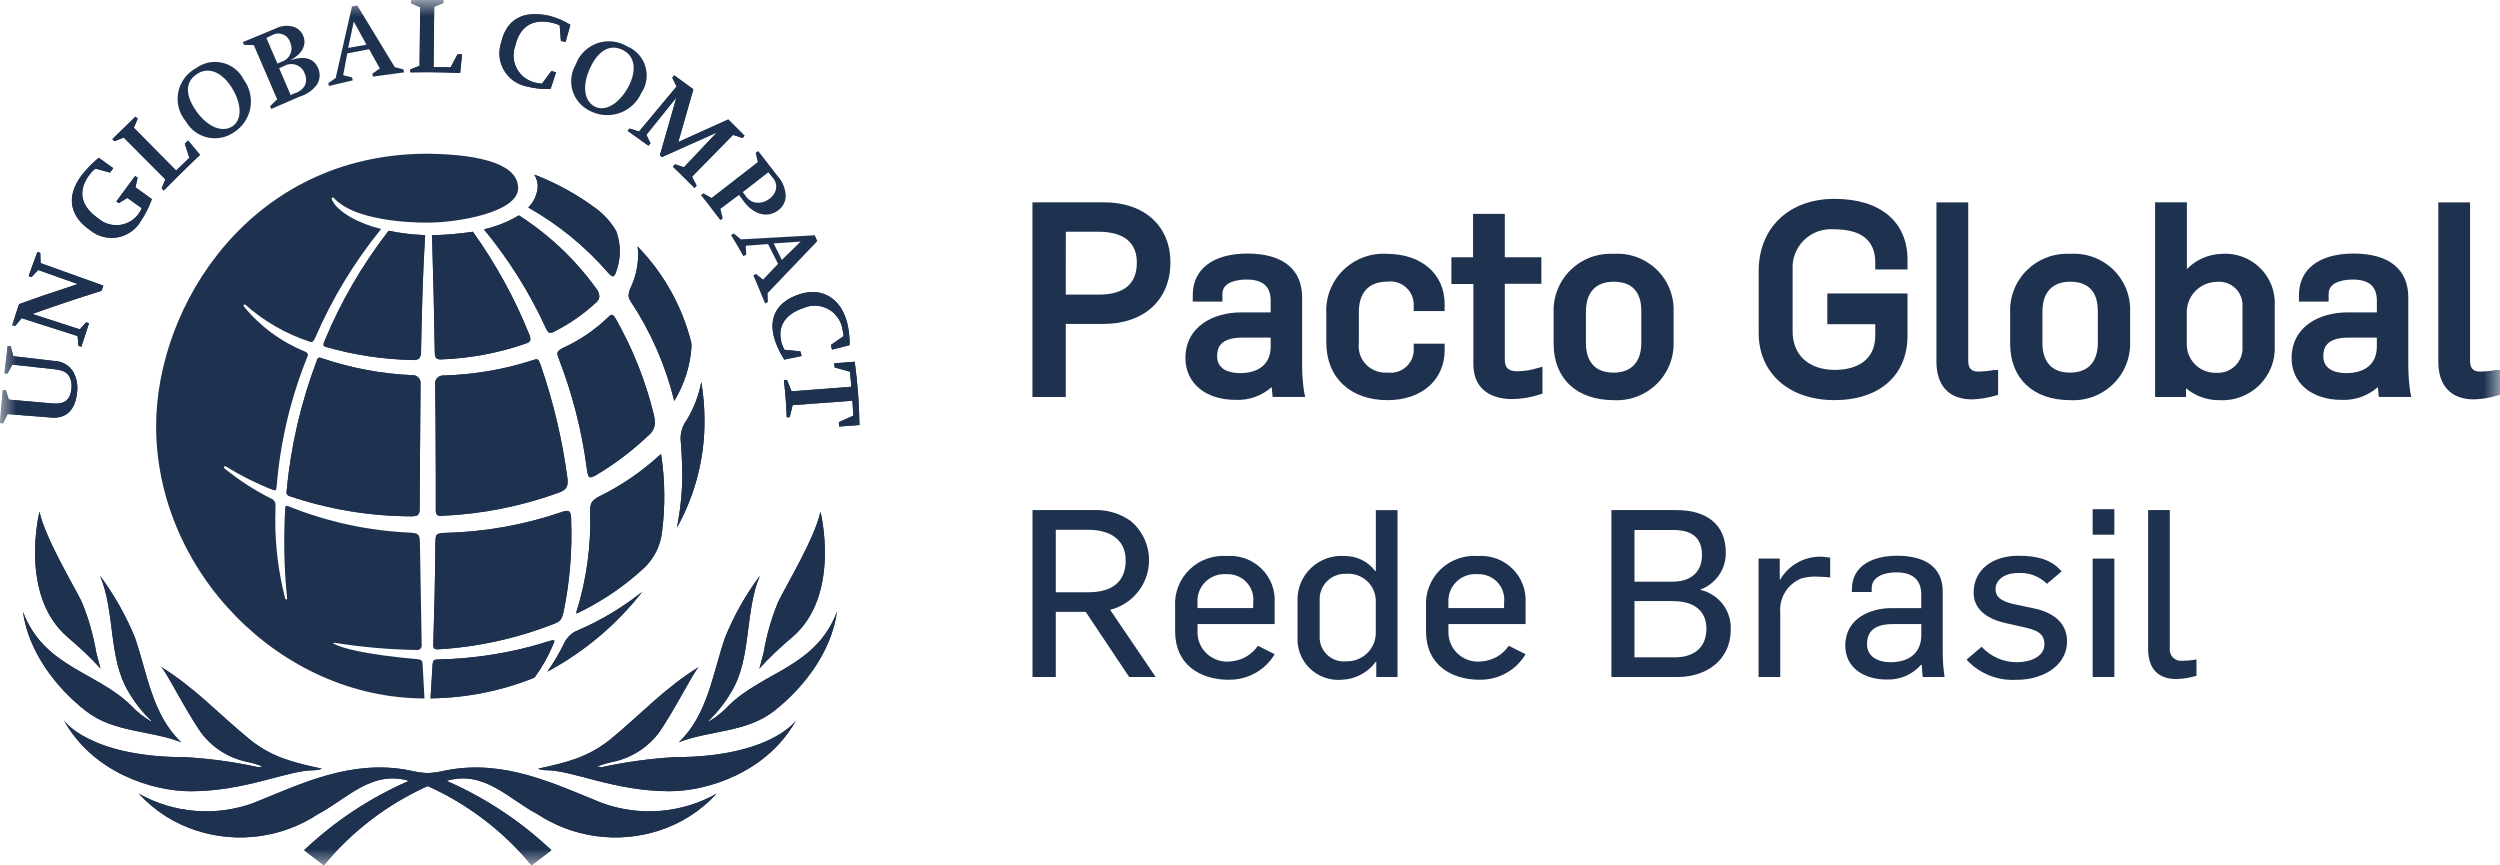<svg xmlns="http://www.w3.org/2000/svg" width="78" height="27" viewBox="0 0 78 27" fill="none"><g clip-path="url(#clip0_0_1026)"><mask id="mask0_0_1026" style="mask-type:luminance" maskUnits="userSpaceOnUse" x="0" y="0" width="78" height="27"><path d="M78 0H0V27H78V0Z" fill="white"></path></mask><g mask="url(#mask0_0_1026)"><path d="M34.443 6.312H32.212V12.386H33.252V10.107H34.427C35.696 10.107 36.517 9.353 36.517 8.189C36.517 7.049 35.703 6.312 34.443 6.312ZM33.254 7.23H34.271C34.818 7.23 35.47 7.397 35.47 8.19C35.47 8.855 35.074 9.191 34.288 9.191H33.252L33.254 7.23Z" fill="#1E3250"></path><path d="M40.626 11.403V9.279C40.626 8.397 40.019 7.911 38.916 7.911C37.851 7.911 37.214 8.395 37.214 9.206V9.41H38.14V9.165C38.14 8.753 38.716 8.722 38.892 8.722C39.399 8.722 39.645 8.936 39.645 9.377V9.747H38.719C37.856 9.747 36.985 10.188 36.985 11.173C36.985 11.952 37.613 12.476 38.546 12.476C38.961 12.494 39.367 12.351 39.677 12.077C39.681 12.113 39.684 12.148 39.687 12.18L39.705 12.385H40.724L40.691 12.246C40.647 11.967 40.626 11.685 40.627 11.402M38.686 11.641C38.472 11.641 37.974 11.59 37.974 11.117C37.974 10.866 38.055 10.534 38.76 10.534H39.645V10.813C39.645 11.339 39.295 11.642 38.686 11.642" fill="#1E3250"></path><path d="M43.272 7.919C43.02 7.904 42.769 7.942 42.533 8.031C42.297 8.119 42.083 8.256 41.904 8.433C41.725 8.609 41.587 8.821 41.496 9.055C41.406 9.289 41.367 9.538 41.381 9.788V10.69C41.381 11.78 42.13 12.485 43.289 12.485C44.356 12.485 45.074 11.856 45.074 10.919V10.723H44.108V10.935C44.105 11.036 44.081 11.134 44.037 11.225C43.993 11.316 43.931 11.396 43.853 11.461C43.776 11.526 43.686 11.574 43.589 11.602C43.491 11.63 43.389 11.638 43.289 11.624C43.165 11.634 43.041 11.616 42.925 11.572C42.81 11.528 42.705 11.46 42.62 11.371C42.534 11.282 42.47 11.175 42.431 11.059C42.393 10.942 42.381 10.818 42.396 10.696V9.739C42.396 9.125 42.71 8.788 43.281 8.788C43.383 8.774 43.486 8.781 43.584 8.81C43.683 8.838 43.774 8.887 43.852 8.953C43.93 9.019 43.993 9.1 44.037 9.192C44.081 9.284 44.105 9.384 44.108 9.486V9.706H45.073V9.486C45.073 8.549 44.349 7.92 43.272 7.92" fill="#1E3250"></path><path d="M47.34 11.584C47.063 11.584 46.95 11.477 46.95 11.214V8.854H48.091V8.026H46.95V6.673H45.959V8.026H45.283V8.86H45.969V11.37C45.969 12.059 46.414 12.452 47.192 12.452C47.483 12.446 47.772 12.397 48.049 12.306L48.125 12.279V11.44L47.978 11.482C47.771 11.546 47.556 11.581 47.34 11.584Z" fill="#1E3250"></path><path d="M50.34 7.919C50.093 7.907 49.846 7.946 49.615 8.033C49.384 8.121 49.174 8.256 48.998 8.428C48.822 8.601 48.685 8.809 48.595 9.037C48.504 9.266 48.463 9.51 48.473 9.755V10.723C48.473 11.81 49.192 12.485 50.349 12.485C50.596 12.498 50.842 12.46 51.073 12.373C51.303 12.286 51.513 12.152 51.689 11.98C51.865 11.808 52.002 11.602 52.093 11.374C52.184 11.146 52.225 10.902 52.216 10.658V9.739C52.227 9.494 52.186 9.249 52.096 9.02C52.005 8.791 51.866 8.584 51.689 8.412C51.512 8.241 51.3 8.108 51.068 8.023C50.835 7.938 50.587 7.903 50.34 7.92M51.209 9.698V10.691C51.209 11.294 50.901 11.626 50.34 11.626C49.592 11.626 49.481 11.05 49.481 10.708V9.724C49.481 9.121 49.789 8.789 50.349 8.789C51.061 8.789 51.209 9.284 51.209 9.7" fill="#1E3250"></path><path d="M57.234 6.204C55.821 6.204 54.871 7.107 54.871 8.45V10.394C54.871 11.644 55.821 12.484 57.234 12.484C58.641 12.484 59.515 11.712 59.515 10.468V9.156H57.012V10.114H58.508V10.459C58.508 11.437 57.629 11.541 57.252 11.541C56.437 11.541 55.93 11.082 55.93 10.343V8.409C55.92 8.239 55.947 8.07 56.008 7.911C56.07 7.753 56.165 7.609 56.287 7.49C56.409 7.371 56.556 7.28 56.716 7.222C56.877 7.164 57.049 7.141 57.219 7.154C58.075 7.154 58.508 7.501 58.508 8.187V8.408H59.515V8.106C59.515 6.915 58.662 6.204 57.234 6.204Z" fill="#1E3250"></path><path d="M62.155 11.555C62.013 11.579 61.868 11.591 61.724 11.593C61.589 11.593 61.409 11.56 61.409 11.265V6.314H60.417V11.28C60.417 12.041 60.814 12.461 61.532 12.461C61.778 12.453 62.023 12.413 62.259 12.342L62.341 12.317V11.543H62.226C62.201 11.543 62.177 11.547 62.154 11.555" fill="#1E3250"></path><path d="M64.583 7.919C64.336 7.907 64.089 7.946 63.858 8.033C63.627 8.121 63.417 8.256 63.241 8.428C63.066 8.601 62.928 8.809 62.838 9.037C62.748 9.266 62.706 9.51 62.717 9.755V10.723C62.717 11.81 63.435 12.485 64.592 12.485C64.839 12.498 65.085 12.46 65.316 12.373C65.547 12.286 65.757 12.152 65.932 11.98C66.108 11.808 66.246 11.602 66.336 11.374C66.427 11.146 66.469 10.902 66.459 10.658V9.739C66.471 9.494 66.43 9.249 66.339 9.02C66.248 8.791 66.11 8.584 65.933 8.412C65.755 8.241 65.543 8.108 65.311 8.023C65.079 7.938 64.831 7.903 64.583 7.92M65.453 9.698V10.691C65.453 11.294 65.144 11.626 64.583 11.626C63.835 11.626 63.724 11.05 63.724 10.708V9.724C63.724 9.121 64.032 8.789 64.593 8.789C65.304 8.789 65.452 9.284 65.452 9.7" fill="#1E3250"></path><path d="M69.321 7.92C68.909 7.93 68.517 8.101 68.231 8.395V6.312H67.239V12.387H68.204V12.114C68.491 12.354 68.854 12.486 69.229 12.485C69.458 12.5 69.688 12.467 69.904 12.388C70.12 12.309 70.316 12.186 70.481 12.027C70.645 11.868 70.774 11.676 70.859 11.464C70.943 11.252 70.982 11.024 70.972 10.796V9.526C70.983 9.309 70.947 9.093 70.867 8.891C70.787 8.689 70.665 8.506 70.509 8.354C70.353 8.202 70.166 8.085 69.961 8.01C69.756 7.935 69.538 7.904 69.32 7.919M69.965 9.566V10.812C69.973 10.92 69.958 11.029 69.921 11.132C69.883 11.234 69.824 11.327 69.747 11.404C69.67 11.482 69.578 11.543 69.475 11.582C69.373 11.621 69.263 11.638 69.154 11.632C69.036 11.636 68.918 11.617 68.808 11.576C68.697 11.535 68.596 11.473 68.51 11.392C68.424 11.312 68.355 11.216 68.306 11.109C68.258 11.002 68.232 10.887 68.228 10.77V9.721C68.233 9.479 68.33 9.248 68.501 9.075C68.672 8.903 68.903 8.802 69.146 8.794C69.253 8.781 69.362 8.792 69.464 8.826C69.567 8.859 69.66 8.915 69.738 8.989C69.816 9.062 69.877 9.152 69.916 9.252C69.956 9.351 69.972 9.458 69.965 9.565" fill="#1E3250"></path><path d="M75.139 11.403V9.279C75.139 8.397 74.532 7.911 73.429 7.911C72.364 7.911 71.727 8.395 71.727 9.206V9.41H72.653V9.165C72.653 8.753 73.229 8.722 73.405 8.722C73.912 8.722 74.158 8.936 74.158 9.377V9.747H73.232C72.369 9.747 71.498 10.188 71.498 11.173C71.498 11.952 72.126 12.476 73.059 12.476C73.474 12.494 73.88 12.351 74.19 12.077C74.194 12.119 74.198 12.16 74.201 12.196L74.218 12.385H75.236L75.203 12.246C75.16 11.967 75.139 11.685 75.14 11.402M73.199 11.641C72.984 11.641 72.487 11.59 72.487 11.117C72.487 10.866 72.568 10.534 73.272 10.534H74.157V10.813C74.157 11.339 73.808 11.642 73.199 11.642" fill="#1E3250"></path><path d="M77.885 11.543C77.861 11.543 77.836 11.547 77.813 11.555C77.67 11.579 77.526 11.592 77.381 11.593C77.246 11.593 77.066 11.56 77.066 11.265V6.314H76.075V11.28C76.075 12.041 76.471 12.461 77.19 12.461C77.436 12.453 77.681 12.413 77.917 12.341L77.999 12.317V11.543H77.885Z" fill="#1E3250"></path><path d="M35.23 21.122L33.875 19.091H32.941V21.122H32.214V15.915H34.105C34.526 15.893 34.942 16.015 35.283 16.259C35.508 16.449 35.676 16.697 35.769 16.976C35.862 17.254 35.875 17.552 35.809 17.838C35.742 18.124 35.597 18.386 35.39 18.595C35.183 18.805 34.922 18.954 34.636 19.026L36.057 21.122L35.23 21.122ZM33.949 16.529H32.941V18.478H33.964C34.7 18.478 35.121 18.15 35.121 17.485C35.121 16.784 34.569 16.529 33.95 16.529" fill="#1E3250"></path><path d="M38.349 21.209C37.429 21.209 36.664 20.727 36.664 19.705V18.931C36.65 18.718 36.683 18.505 36.759 18.306C36.836 18.106 36.954 17.925 37.107 17.775C37.259 17.625 37.443 17.509 37.644 17.436C37.846 17.362 38.061 17.331 38.276 17.347C38.474 17.332 38.674 17.36 38.861 17.428C39.048 17.497 39.218 17.604 39.359 17.743C39.501 17.882 39.611 18.05 39.682 18.234C39.752 18.419 39.782 18.617 39.769 18.814V19.47H37.363V19.703C37.359 19.833 37.384 19.963 37.434 20.083C37.485 20.203 37.561 20.311 37.657 20.399C37.754 20.487 37.868 20.555 37.992 20.596C38.116 20.637 38.248 20.651 38.379 20.638C38.551 20.628 38.72 20.578 38.87 20.494C39.021 20.409 39.15 20.291 39.247 20.148L39.77 20.411C39.624 20.656 39.417 20.858 39.167 20.998C38.917 21.138 38.635 21.21 38.349 21.207M39.099 18.805C39.113 18.69 39.102 18.573 39.067 18.463C39.031 18.353 38.971 18.252 38.892 18.167C38.813 18.082 38.716 18.015 38.608 17.972C38.5 17.928 38.383 17.908 38.267 17.914C38.148 17.904 38.028 17.921 37.915 17.961C37.803 18.002 37.7 18.065 37.614 18.148C37.529 18.231 37.462 18.331 37.418 18.442C37.375 18.553 37.356 18.671 37.362 18.79V18.972H39.099L39.099 18.805Z" fill="#1E3250"></path><path d="M42.94 21.122V20.647H42.925C42.801 20.816 42.64 20.954 42.454 21.052C42.268 21.149 42.061 21.203 41.851 21.209C41.67 21.223 41.489 21.198 41.319 21.136C41.148 21.075 40.993 20.978 40.864 20.852C40.734 20.726 40.633 20.575 40.568 20.407C40.502 20.239 40.473 20.06 40.483 19.88V18.749C40.476 18.558 40.51 18.368 40.583 18.191C40.655 18.014 40.765 17.854 40.904 17.722C41.042 17.59 41.208 17.488 41.389 17.423C41.57 17.359 41.763 17.333 41.955 17.347C42.139 17.345 42.321 17.386 42.486 17.467C42.651 17.549 42.794 17.667 42.904 17.814H42.926V15.916H43.603V21.122H42.94ZM42.925 18.749C42.925 18.633 42.901 18.518 42.854 18.412C42.807 18.305 42.739 18.209 42.653 18.13C42.568 18.051 42.467 17.99 42.357 17.95C42.247 17.911 42.13 17.895 42.013 17.902C41.901 17.896 41.79 17.913 41.685 17.953C41.581 17.992 41.486 18.054 41.406 18.132C41.327 18.211 41.266 18.305 41.225 18.409C41.185 18.512 41.168 18.623 41.174 18.734V19.844C41.168 19.952 41.185 20.061 41.225 20.162C41.265 20.263 41.327 20.354 41.406 20.429C41.485 20.504 41.58 20.561 41.683 20.596C41.787 20.631 41.897 20.644 42.006 20.633C42.124 20.636 42.242 20.615 42.353 20.573C42.464 20.53 42.565 20.466 42.651 20.385C42.736 20.303 42.804 20.205 42.852 20.097C42.899 19.989 42.924 19.873 42.925 19.755V18.749Z" fill="#1E3250"></path><path d="M46.178 21.209C45.258 21.209 44.492 20.727 44.492 19.705V18.931C44.478 18.718 44.511 18.505 44.587 18.306C44.664 18.106 44.782 17.925 44.935 17.775C45.088 17.625 45.271 17.509 45.473 17.436C45.674 17.362 45.89 17.331 46.104 17.347C46.303 17.332 46.502 17.36 46.689 17.428C46.876 17.497 47.046 17.604 47.188 17.743C47.329 17.882 47.439 18.05 47.51 18.234C47.581 18.419 47.611 18.617 47.598 18.814V19.47H45.191V19.703C45.188 19.833 45.212 19.963 45.263 20.083C45.314 20.203 45.39 20.311 45.486 20.399C45.582 20.487 45.696 20.555 45.82 20.596C45.945 20.637 46.077 20.651 46.207 20.638C46.38 20.628 46.548 20.578 46.699 20.494C46.849 20.409 46.978 20.291 47.075 20.148L47.598 20.411C47.453 20.656 47.245 20.858 46.995 20.998C46.746 21.138 46.464 21.21 46.177 21.207M46.927 18.805C46.942 18.69 46.931 18.573 46.895 18.463C46.859 18.353 46.8 18.252 46.721 18.167C46.641 18.082 46.544 18.015 46.436 17.972C46.328 17.928 46.212 17.908 46.095 17.914C45.976 17.904 45.856 17.921 45.743 17.961C45.631 18.002 45.528 18.065 45.443 18.148C45.357 18.231 45.29 18.331 45.247 18.442C45.203 18.553 45.184 18.671 45.19 18.79V18.972H46.927L46.927 18.805Z" fill="#1E3250"></path><path d="M52.351 21.122H50.276V15.915H52.314C53.241 15.915 53.845 16.361 53.845 17.237C53.85 17.486 53.778 17.732 53.637 17.938C53.496 18.145 53.293 18.303 53.058 18.391V18.405C53.335 18.47 53.581 18.629 53.753 18.854C53.925 19.079 54.012 19.357 53.999 19.639C53.999 20.639 53.182 21.122 52.351 21.122ZM52.197 16.536H50.996V18.148H52.181C52.719 18.148 53.102 17.878 53.102 17.316C53.102 16.732 52.734 16.535 52.197 16.535M52.226 18.754H50.996V20.509H52.248C52.837 20.509 53.24 20.217 53.24 19.618C53.24 19.028 52.813 18.757 52.224 18.757" fill="#1E3250"></path><path d="M56.625 17.989C56.481 17.99 56.338 18.009 56.199 18.048C55.991 18.133 55.816 18.281 55.698 18.471C55.58 18.662 55.526 18.884 55.544 19.106V21.122H54.867V17.427H55.528V18.083H55.543C55.668 17.868 55.846 17.69 56.062 17.564C56.277 17.439 56.522 17.371 56.772 17.367C56.883 17.367 57.015 17.39 57.102 17.397V18.017C57.014 18.002 56.66 17.988 56.624 17.988" fill="#1E3250"></path><path d="M59.988 21.122C59.981 21.034 59.959 20.83 59.959 20.741H59.936C59.804 20.893 59.638 21.013 59.452 21.093C59.266 21.172 59.064 21.209 58.862 21.201C58.156 21.201 57.573 20.836 57.573 20.142C57.573 19.28 58.375 18.973 59.015 18.973H59.943V18.544C59.943 18.07 59.648 17.858 59.17 17.858C58.773 17.858 58.397 17.997 58.397 18.354V18.471H57.779V18.391C57.779 17.609 58.485 17.339 59.192 17.339C59.95 17.339 60.613 17.617 60.613 18.456V20.348C60.612 20.607 60.632 20.866 60.672 21.122L59.988 21.122ZM59.944 19.471H59.053C58.627 19.471 58.251 19.602 58.251 20.092C58.251 20.485 58.581 20.661 58.987 20.661C59.62 20.661 59.944 20.318 59.944 19.822L59.944 19.471Z" fill="#1E3250"></path><path d="M62.931 21.209C62.638 21.229 62.343 21.183 62.071 21.075C61.798 20.966 61.553 20.797 61.356 20.581L61.827 20.179C61.966 20.331 62.135 20.453 62.324 20.535C62.513 20.619 62.717 20.661 62.923 20.661C63.35 20.661 63.785 20.486 63.785 20.106C63.785 19.741 63.534 19.654 63.071 19.552L62.578 19.442C62.055 19.325 61.577 19.048 61.577 18.493C61.577 17.792 62.144 17.339 62.975 17.339C63.586 17.339 64.02 17.47 64.322 17.828L63.865 18.215C63.747 18.097 63.604 18.006 63.447 17.948C63.289 17.89 63.121 17.866 62.953 17.879C62.548 17.879 62.261 18.084 62.261 18.383C62.261 18.69 62.556 18.792 62.909 18.865L63.49 18.989C64.013 19.099 64.492 19.405 64.492 20.005C64.492 20.816 63.674 21.21 62.931 21.21" fill="#1E3250"></path><path d="M65.291 15.887H65.968V16.683H65.291V15.887ZM65.291 17.428H65.968V21.122H65.291V17.428Z" fill="#1E3250"></path><path d="M67.912 21.187C67.191 21.187 67.021 20.698 67.021 20.238V15.915H67.698V20.223C67.691 20.276 67.696 20.328 67.713 20.378C67.73 20.428 67.757 20.474 67.794 20.512C67.831 20.549 67.876 20.578 67.925 20.597C67.975 20.615 68.028 20.622 68.081 20.617C68.219 20.616 68.357 20.604 68.493 20.581C68.505 20.575 68.517 20.573 68.53 20.573V21.084C68.329 21.146 68.121 21.18 67.912 21.187" fill="#1E3250"></path><path d="M26.595 12.502L24.73 12.64L24.638 13.015L24.547 13.022C24.527 12.422 24.457 11.858 24.457 11.858L24.552 11.851L24.697 12.209L26.562 12.067L26.52 11.597L26.04 11.465L26.029 11.334L26.667 11.286C26.757 11.94 26.807 12.6 26.815 13.26L26.182 13.308L26.172 13.171L26.625 12.967L26.595 12.502Z" fill="#1E3250"></path><path d="M24.476 10.913L24.972 10.964L25.011 11.106L24.468 11.22L24.441 11.175C24.32 10.98 24.224 10.77 24.157 10.55C23.968 9.877 24.27 9.401 24.941 9.181C25.645 8.949 26.225 9.308 26.426 10.045C26.484 10.281 26.512 10.524 26.509 10.767L25.96 10.908L25.922 10.764L26.319 10.488C26.317 10.418 26.306 10.348 26.286 10.281C26.267 10.148 26.217 10.022 26.14 9.912C26.064 9.802 25.963 9.71 25.845 9.646C25.727 9.581 25.595 9.544 25.46 9.537C25.326 9.531 25.192 9.556 25.068 9.61C24.501 9.8 24.242 10.178 24.387 10.707C24.409 10.774 24.436 10.84 24.469 10.903L24.476 10.913Z" fill="#1E3250"></path><path d="M21.162 4.432L22.721 3.727L23.23 4.235L23.168 4.306L22.87 4.208L21.591 5.514L21.735 5.793L21.669 5.864C21.332 5.522 20.995 5.203 20.995 5.203L21.057 5.126L21.339 5.218L22.367 4.132L20.652 4.9L20.589 4.843L21.105 3.039L20.167 4.206L20.296 4.474L20.23 4.545L19.582 4.081L19.643 4.011L19.937 4.104L21.11 2.697L20.974 2.423L21.038 2.352L21.633 2.787L21.162 4.432Z" fill="#1E3250"></path><path d="M16.911 2.611L17.203 2.216L17.349 2.255L17.177 2.777H17.123C16.891 2.782 16.66 2.755 16.435 2.697C16.288 2.668 16.148 2.608 16.025 2.521C15.903 2.434 15.801 2.322 15.725 2.193C15.649 2.064 15.602 1.92 15.587 1.772C15.571 1.623 15.588 1.473 15.635 1.331C15.794 0.629 16.294 0.298 17.148 0.495C17.376 0.556 17.594 0.65 17.795 0.773L17.647 1.308L17.5 1.275L17.462 0.791C17.406 0.764 17.347 0.742 17.287 0.725C16.56 0.534 16.199 0.889 16.074 1.436C16.032 1.551 16.015 1.673 16.024 1.795C16.033 1.916 16.068 2.035 16.126 2.142C16.184 2.25 16.264 2.344 16.361 2.419C16.459 2.493 16.571 2.547 16.69 2.576C16.762 2.596 16.836 2.608 16.911 2.611Z" fill="#1E3250"></path><path d="M13.091 2.052L13.109 0.224L12.826 0.103L12.828 0.01C13.352 -0.007 13.833 0.003 13.833 0.003V0.093L13.548 0.21L13.527 2.09L14.059 2.102L14.275 1.693H14.415L14.358 2.276C14.358 2.276 13.501 2.238 12.802 2.257V2.166L13.091 2.052Z" fill="#1E3250"></path><path d="M5.16 5.596L3.861 4.292L3.574 4.405L3.506 4.34L4.227 3.64L4.295 3.703L4.176 3.987L5.496 5.321L5.909 4.923L5.766 4.484L5.867 4.383L6.241 4.831C6.241 4.831 5.675 5.366 5.109 5.944L5.043 5.875L5.16 5.596Z" fill="#1E3250"></path><path d="M4.227 5.844L4.738 6.213C4.654 6.451 4.54 6.678 4.399 6.888C4.323 7.022 4.219 7.138 4.093 7.227C3.967 7.317 3.823 7.377 3.671 7.405C3.519 7.433 3.363 7.426 3.213 7.387C3.064 7.348 2.925 7.276 2.806 7.178C2.216 6.768 2.027 6.177 2.539 5.479C2.687 5.291 2.853 5.117 3.036 4.96L3.08 4.923L3.532 5.246L3.433 5.385L2.981 5.261C2.922 5.3 2.871 5.348 2.828 5.403C2.389 5.949 2.526 6.441 3.064 6.813C3.157 6.894 3.266 6.955 3.385 6.99C3.503 7.025 3.628 7.035 3.75 7.017C3.873 7 3.99 6.956 4.094 6.89C4.198 6.823 4.285 6.734 4.351 6.631C4.383 6.589 4.405 6.542 4.418 6.492L3.973 6.175L3.707 6.338L3.63 6.286L4.215 5.491L4.294 5.542L4.227 5.844Z" fill="#1E3250"></path><path d="M1.009 9.796C1.503 9.956 1.997 10.116 2.49 10.276C2.556 10.202 2.622 10.129 2.688 10.056C2.718 10.066 2.748 10.076 2.778 10.085C2.696 10.329 2.616 10.574 2.538 10.819L2.447 10.791C2.438 10.689 2.43 10.587 2.421 10.485C1.839 10.299 1.257 10.113 0.674 9.927C0.606 10.009 0.538 10.091 0.471 10.172L0.38 10.145C0.45 9.926 0.521 9.707 0.594 9.489C1.205 9.267 1.817 9.059 2.428 8.863L1.189 8.423C1.12 8.496 1.052 8.571 0.984 8.646L0.894 8.614C0.982 8.361 1.074 8.109 1.169 7.858L1.257 7.891C1.26 7.998 1.263 8.103 1.266 8.209L3.225 8.912C3.205 8.966 3.186 9.019 3.166 9.074C2.447 9.297 1.728 9.538 1.009 9.795" fill="#1E3250"></path><path d="M0.274 12.468C0.731 12.508 1.187 12.548 1.643 12.588C2.007 12.621 2.194 12.479 2.228 12.136C2.249 12.003 2.227 11.867 2.165 11.748C2.082 11.61 1.956 11.548 1.707 11.521L0.385 11.375C0.334 11.468 0.286 11.562 0.234 11.656C0.204 11.653 0.172 11.65 0.14 11.646C0.171 11.361 0.203 11.076 0.239 10.792L0.333 10.803C0.361 10.907 0.388 11.011 0.416 11.114L1.676 11.26C1.802 11.261 1.926 11.295 2.035 11.358C2.144 11.421 2.234 11.512 2.297 11.62C2.397 11.814 2.434 12.033 2.404 12.248C2.352 12.786 2.069 13.065 1.609 13.028L0.236 12.919C0.188 13.015 0.142 13.111 0.095 13.207L0 13.199C0.026 12.855 0.055 12.511 0.088 12.167L0.182 12.176C0.213 12.272 0.244 12.37 0.274 12.466" fill="#1E3250"></path><path d="M24.706 19.89C26.255 18.582 25.599 15.965 25.599 15.965C25.421 16.799 24.497 18.319 24.277 18.785C24.069 19.288 23.918 19.813 23.829 20.35C23.761 20.632 23.691 20.859 23.691 20.859C24.007 20.514 24.347 20.191 24.706 19.89Z" fill="#1E3250"></path><path d="M18.777 25.052C17.274 24.445 15.708 23.675 13.895 24.04C13.714 24.084 13.53 24.11 13.344 24.121C13.159 24.111 12.975 24.084 12.795 24.04C10.977 23.674 9.414 24.445 7.912 25.052C7.33 25.265 6.708 25.349 6.09 25.299C5.472 25.25 4.872 25.067 4.332 24.763C4.824 25.301 5.452 25.701 6.15 25.92C6.78 26.12 7.447 26.177 8.101 26.086C8.756 25.995 9.382 25.759 9.932 25.395C10.82 24.93 11.588 24.018 12.76 24.362C11.55 24.889 10.443 25.621 9.488 26.526L10.105 26.999C10.978 25.938 12.087 25.091 13.344 24.525C14.602 25.091 15.71 25.938 16.583 26.999L17.203 26.526C16.247 25.621 15.14 24.889 13.931 24.362C15.103 24.017 15.869 24.931 16.758 25.395C17.308 25.759 17.934 25.995 18.589 26.086C19.244 26.177 19.911 26.12 20.541 25.92C21.239 25.7 21.865 25.301 22.357 24.763C21.817 25.067 21.218 25.25 20.599 25.299C19.981 25.349 19.36 25.265 18.778 25.052" fill="#1E3250"></path><path d="M21.179 23.158C22.155 22.779 23.289 22.859 24.157 22.178C25.07 21.462 25.938 20.349 26.114 19.084C25.464 20.805 23.841 20.948 22.751 21.998C22.566 22.199 22.353 22.371 22.117 22.51L22.103 22.494C22.383 22.225 22.624 21.919 22.819 21.584C23.456 20.542 23.231 19.084 23.708 17.963C23.264 18.559 22.898 19.209 22.62 19.897C22.231 21.027 22.08 22.303 21.18 23.158" fill="#1E3250"></path><path d="M2.121 19.89C2.481 20.191 2.821 20.514 3.138 20.859C3.138 20.859 3.069 20.632 3.001 20.35C2.911 19.813 2.761 19.289 2.554 18.785C2.333 18.319 1.408 16.798 1.232 15.965C1.232 15.965 0.576 18.582 2.123 19.89" fill="#1E3250"></path><path d="M20.885 24.686C22.093 24.686 23.939 24.088 24.833 22.479C24.833 22.479 24.052 23.624 21.029 23.624C20.303 23.668 19.582 23.765 18.871 23.915C18.796 23.939 18.715 23.937 18.642 23.91C18.81 23.846 18.984 23.796 19.161 23.761C19.728 23.634 20.229 23.306 20.572 22.84C21.076 22.107 21.678 20.888 21.81 20.805C20.754 21.455 20.025 22.256 19.071 23.046C18.344 23.644 17.633 23.797 16.788 23.984C16.866 24.015 16.95 24.03 17.035 24.03C17.863 24.03 19.162 24.686 20.885 24.686Z" fill="#1E3250"></path><path d="M9.796 24.03C9.88 24.031 9.964 24.015 10.043 23.984C9.197 23.797 8.485 23.644 7.762 23.046C6.805 22.257 6.076 21.456 5.022 20.805C5.152 20.889 5.756 22.107 6.26 22.84C6.602 23.307 7.103 23.634 7.67 23.761C7.847 23.796 8.02 23.846 8.187 23.91C8.115 23.937 8.036 23.939 7.963 23.915C7.25 23.765 6.527 23.668 5.8 23.625C2.778 23.625 1.996 22.479 1.996 22.479C2.888 24.088 4.734 24.687 5.945 24.687C7.668 24.687 8.967 24.031 9.796 24.031" fill="#1E3250"></path><path d="M0.715 19.084C1.363 20.805 2.986 20.949 4.076 21.999C4.262 22.199 4.476 22.372 4.713 22.511L4.727 22.495C4.445 22.227 4.204 21.92 4.009 21.584C3.374 20.542 3.598 19.084 3.121 17.963C3.564 18.56 3.931 19.21 4.212 19.897C4.6 21.027 4.75 22.303 5.653 23.158C4.677 22.778 3.539 22.859 2.672 22.177C1.758 21.462 0.89 20.35 0.715 19.084Z" fill="#1E3250"></path><path d="M13.778 16.094C15.033 16.041 16.273 15.794 17.452 15.364C17.662 15.283 17.709 15.186 17.71 15.028C17.711 14.985 17.707 14.942 17.701 14.9C17.541 13.704 17.262 12.528 16.867 11.388C16.813 11.235 16.786 11.21 16.74 11.21C16.696 11.213 16.653 11.224 16.613 11.242C15.712 11.531 14.774 11.69 13.827 11.716C13.792 11.715 13.757 11.721 13.724 11.735C13.692 11.749 13.662 11.769 13.639 11.795C13.615 11.821 13.597 11.852 13.587 11.885C13.576 11.919 13.573 11.954 13.578 11.989C13.584 12.596 13.597 13.553 13.597 14.839C13.597 15.166 13.597 15.602 13.597 15.919C13.594 15.97 13.607 16.021 13.634 16.064C13.676 16.092 13.727 16.103 13.777 16.094" fill="#1E3250"></path><path d="M10.128 10.635C10.076 10.748 10.099 10.783 10.099 10.783C10.112 10.8 10.13 10.812 10.15 10.819C11.041 11.076 11.962 11.215 12.89 11.233C12.956 11.24 13.023 11.222 13.076 11.183C13.123 11.12 13.144 11.042 13.136 10.964C13.159 9.778 13.19 8.545 13.263 7.336C12.88 7.323 12.5 7.277 12.125 7.201C11.309 8.253 10.637 9.407 10.128 10.635Z" fill="#1E3250"></path><path d="M13.12 11.982C13.124 11.947 13.122 11.912 13.112 11.878C13.102 11.845 13.085 11.814 13.061 11.788C13.038 11.761 13.009 11.741 12.977 11.726C12.945 11.712 12.91 11.705 12.875 11.706C11.914 11.666 10.964 11.489 10.055 11.181C10.025 11.169 9.994 11.161 9.963 11.157C9.933 11.16 9.914 11.17 9.889 11.239C9.39 12.553 9.071 13.928 8.942 15.327C8.933 15.425 8.958 15.446 9.028 15.477C10.258 15.894 11.548 16.107 12.847 16.109C12.847 16.109 12.995 16.105 13.035 16.067C13.089 16.013 13.095 15.972 13.093 15.802C13.099 14.753 13.12 11.982 13.12 11.982" fill="#1E3250"></path><path d="M17.596 20.08C17.447 20.387 17.273 20.68 17.074 20.958C18.226 20.34 19.234 19.492 20.036 18.466C19.401 18.97 18.7 19.384 17.952 19.7C17.794 19.785 17.67 19.918 17.596 20.08Z" fill="#1E3250"></path><path d="M21.287 14.768C21.288 15.338 21.231 15.907 21.118 16.466C21.693 15.438 21.99 14.279 21.98 13.104C21.98 12.705 21.946 12.308 21.88 11.915C21.802 12.333 21.65 12.733 21.43 13.098C21.3 13.271 21.231 13.482 21.235 13.697C21.284 14.266 21.287 14.769 21.287 14.769" fill="#1E3250"></path><path d="M19.214 8.505C19.374 8.093 19.38 7.638 19.231 7.222C19.073 6.944 18.858 6.701 18.601 6.51C18.009 6.069 17.359 5.711 16.669 5.446C16.739 5.557 16.777 5.685 16.778 5.815C16.764 6.063 16.659 6.297 16.483 6.474C17.416 7.001 18.251 7.682 18.954 8.488C18.954 8.488 19.066 8.626 19.129 8.621C19.176 8.615 19.214 8.505 19.214 8.505" fill="#1E3250"></path><path d="M8.633 15.165C8.746 13.781 9.069 12.423 9.589 11.134C9.599 11.112 9.604 11.089 9.606 11.065C9.603 11.024 9.585 11.001 9.511 10.966C8.769 10.664 8.116 10.182 7.611 9.564C7.611 9.564 7.585 9.533 7.611 9.509C7.637 9.485 7.664 9.515 7.664 9.515C8.238 10.023 8.91 10.41 9.639 10.653C9.664 10.664 9.691 10.671 9.719 10.672C9.752 10.672 9.781 10.651 9.838 10.533C10.363 9.315 11.054 8.175 11.892 7.145C11.217 6.981 10.527 6.623 10.355 6.227C10.355 6.227 10.334 6.183 10.364 6.167C10.402 6.148 10.43 6.191 10.43 6.191C11.182 6.998 13.363 6.945 13.363 6.945C14.274 6.945 16.166 6.628 16.166 5.869C16.166 5.18 15.163 4.819 13.34 4.796C7.824 4.796 4.871 9.533 4.871 13.295C4.871 17.834 8.757 21.791 13.243 21.791C13.238 21.718 13.186 20.725 13.186 20.725C13.18 20.615 13.153 20.579 13.017 20.564C13.017 20.564 11.06 20.415 10.417 20.088C10.392 20.071 10.406 20.046 10.439 20.055C11.291 20.192 12.152 20.267 13.015 20.28C13.034 20.281 13.054 20.278 13.072 20.27C13.091 20.263 13.107 20.252 13.12 20.238C13.134 20.224 13.144 20.207 13.151 20.188C13.157 20.17 13.159 20.15 13.157 20.131C13.157 19.99 13.101 16.908 13.101 16.908C13.092 16.677 13.056 16.639 12.831 16.62C11.511 16.566 10.21 16.285 8.986 15.791C8.955 15.781 8.94 15.777 8.925 15.784C8.899 15.796 8.899 15.845 8.899 15.845C8.842 16.785 8.862 17.728 8.958 18.665C8.964 18.689 8.955 18.701 8.932 18.702C8.91 18.703 8.899 18.678 8.899 18.678C8.689 17.864 8.584 17.026 8.589 16.186C8.589 16.12 8.596 15.76 8.596 15.76C8.598 15.717 8.587 15.676 8.564 15.64C8.541 15.604 8.508 15.576 8.468 15.56C7.946 15.299 7.455 14.981 7.002 14.613C6.998 14.61 6.995 14.606 6.992 14.601C6.99 14.596 6.988 14.591 6.988 14.586C6.987 14.58 6.988 14.575 6.99 14.57C6.991 14.565 6.994 14.56 6.998 14.556C7.004 14.551 7.012 14.547 7.021 14.547C7.029 14.546 7.038 14.548 7.045 14.553C7.518 14.844 8.017 15.093 8.535 15.295L8.596 15.298C8.626 15.278 8.625 15.235 8.631 15.167" fill="#1E3250"></path><path d="M21.035 12.512C21.35 11.996 21.536 11.413 21.576 10.811C21.576 10.771 21.573 10.73 21.568 10.69C21.285 9.56 20.706 8.524 19.891 7.687C19.905 7.775 19.912 7.864 19.911 7.953C19.907 8.299 19.83 8.64 19.685 8.956C19.643 9.039 19.617 9.13 19.609 9.223C19.617 9.29 19.641 9.354 19.681 9.409C20.309 10.358 20.768 11.408 21.036 12.512" fill="#1E3250"></path><path d="M20.627 14.188C20.623 14.159 20.598 14.186 20.598 14.186C20.034 14.706 19.397 15.143 18.707 15.483C18.443 15.618 18.416 15.716 18.412 15.942C18.448 17.012 18.303 18.079 17.982 19.101C17.982 19.101 17.959 19.161 18.035 19.122C18.797 18.755 19.499 18.275 20.117 17.7C20.417 17.405 20.607 17.018 20.655 16.602C20.758 15.8 20.749 14.988 20.629 14.188" fill="#1E3250"></path><path d="M17.295 19.996C17.295 19.993 17.295 19.989 17.294 19.986C17.293 19.983 17.291 19.98 17.288 19.978C17.285 19.976 17.282 19.974 17.279 19.974C17.276 19.973 17.272 19.973 17.269 19.974C17.214 19.98 17.16 19.993 17.108 20.011C15.988 20.365 14.822 20.555 13.647 20.575C13.536 20.58 13.506 20.611 13.496 20.742L13.433 21.788C14.546 21.777 15.647 21.557 16.678 21.14C16.913 20.82 17.108 20.473 17.26 20.107C17.277 20.072 17.289 20.035 17.295 19.996Z" fill="#1E3250"></path><path d="M16.415 10.715C16.481 10.69 16.523 10.672 16.546 10.614C16.551 10.555 16.541 10.495 16.515 10.441C16.058 9.305 15.466 8.227 14.754 7.23C14.332 7.294 13.906 7.33 13.479 7.338C13.517 8.574 13.547 9.801 13.565 10.985C13.565 11.09 13.585 11.149 13.618 11.177C13.658 11.204 13.706 11.217 13.755 11.214C14.662 11.182 15.559 11.014 16.415 10.715Z" fill="#1E3250"></path><path d="M17.315 10.333C17.787 10.094 18.223 9.789 18.609 9.428C18.636 9.404 18.658 9.376 18.674 9.344C18.69 9.311 18.699 9.276 18.7 9.241C18.692 9.153 18.657 9.069 18.601 9.001C17.949 8.096 17.13 7.322 16.188 6.719C15.851 6.922 15.483 7.069 15.098 7.155C15.864 8.081 16.507 9.102 17.01 10.193C17.063 10.306 17.099 10.371 17.138 10.38C17.202 10.387 17.265 10.37 17.317 10.333" fill="#1E3250"></path><path d="M17.821 16.203C17.821 16.203 17.825 16.002 17.755 15.955C17.689 15.911 17.528 15.976 17.528 15.976C16.338 16.383 15.091 16.603 13.832 16.628C13.585 16.644 13.598 16.701 13.585 16.895C13.576 18.039 13.55 19.118 13.519 20.096C13.519 20.096 13.511 20.196 13.547 20.233C13.577 20.264 13.675 20.259 13.675 20.259C14.935 20.183 16.174 19.907 17.344 19.439C17.511 19.368 17.539 19.269 17.586 19.081C17.779 18.134 17.858 17.168 17.819 16.203" fill="#1E3250"></path><path d="M18.383 14.882C18.328 14.836 18.308 14.616 18.308 14.616C18.155 13.442 17.86 12.291 17.432 11.187C17.409 11.14 17.395 11.089 17.391 11.038C17.391 10.979 17.42 10.929 17.551 10.862C18.076 10.625 18.556 10.299 18.97 9.9C19.027 9.842 19.069 9.819 19.092 9.823H19.095C19.118 9.823 19.155 9.852 19.199 9.925C19.732 10.857 20.132 11.857 20.389 12.897C20.415 12.991 20.429 13.087 20.432 13.184C20.432 13.259 20.414 13.334 20.381 13.402C20.348 13.47 20.299 13.53 20.24 13.577C19.743 14.051 19.195 14.468 18.604 14.82C18.59 14.827 18.43 14.924 18.383 14.883" fill="#1E3250"></path><path d="M19.564 1.444C19.425 1.361 19.268 1.309 19.106 1.293C18.943 1.277 18.779 1.297 18.626 1.352C18.472 1.407 18.333 1.495 18.218 1.609C18.103 1.724 18.015 1.863 17.962 2.016C17.889 2.139 17.843 2.276 17.827 2.418C17.811 2.56 17.825 2.704 17.867 2.84C17.91 2.977 17.981 3.103 18.076 3.211C18.171 3.318 18.287 3.405 18.417 3.466C18.558 3.537 18.713 3.579 18.871 3.59C19.029 3.6 19.188 3.578 19.337 3.525C19.486 3.472 19.623 3.389 19.739 3.281C19.855 3.174 19.947 3.044 20.01 2.9C20.092 2.779 20.145 2.642 20.167 2.498C20.188 2.354 20.177 2.207 20.135 2.068C20.092 1.928 20.019 1.8 19.92 1.692C19.822 1.585 19.7 1.5 19.564 1.444ZM19.589 2.739C19.294 3.259 18.872 3.488 18.556 3.325C18.232 3.155 18.153 2.691 18.405 2.135C18.655 1.591 19.022 1.348 19.442 1.566C19.838 1.772 19.863 2.24 19.589 2.739" fill="#1E3250"></path><path d="M26.595 12.502L24.73 12.64L24.638 13.015L24.547 13.022C24.527 12.422 24.457 11.858 24.457 11.858L24.552 11.851L24.697 12.209L26.562 12.067L26.52 11.597L26.04 11.465L26.029 11.334L26.667 11.286C26.757 11.94 26.807 12.6 26.815 13.26L26.182 13.308L26.172 13.171L26.625 12.967L26.595 12.502Z" fill="#1E3250"></path><path d="M24.476 10.913L24.972 10.964L25.011 11.106L24.468 11.22L24.441 11.175C24.32 10.98 24.224 10.77 24.157 10.55C23.968 9.877 24.27 9.401 24.941 9.181C25.645 8.949 26.225 9.308 26.426 10.045C26.484 10.281 26.512 10.524 26.509 10.767L25.96 10.908L25.922 10.764L26.319 10.488C26.317 10.418 26.306 10.348 26.286 10.281C26.267 10.148 26.217 10.022 26.14 9.912C26.064 9.802 25.963 9.71 25.845 9.646C25.727 9.581 25.595 9.544 25.46 9.537C25.326 9.531 25.192 9.556 25.068 9.61C24.501 9.8 24.242 10.178 24.387 10.707C24.409 10.774 24.436 10.84 24.469 10.903L24.476 10.913Z" fill="#1E3250"></path><path d="M25.501 7.522L25.42 7.34L23.116 7.468L22.895 7.286L22.808 7.334C22.808 7.334 23.018 7.672 23.192 7.99L23.281 7.948L23.269 7.666L23.963 7.615L24.275 8.231L23.808 8.723L23.588 8.547L23.503 8.589C23.503 8.589 23.686 9.009 23.872 9.467L23.958 9.426L23.95 9.145L25.501 7.522ZM24.139 7.594L24.979 7.538L24.393 8.111L24.139 7.594Z" fill="#1E3250"></path><path d="M24.251 5.479L23.656 4.712L23.577 4.768L23.643 5.057L22.202 6.175L21.946 6.03L21.87 6.086C21.87 6.086 22.185 6.479 22.476 6.869L22.55 6.814L22.478 6.517L23.057 6.081L23.195 6.271C23.506 6.692 23.927 6.814 24.266 6.572C24.344 6.519 24.407 6.448 24.451 6.365C24.494 6.283 24.517 6.19 24.515 6.097C24.502 5.867 24.408 5.649 24.251 5.479M24.214 5.885C24.2 5.953 24.172 6.017 24.132 6.075C24.093 6.132 24.042 6.181 23.983 6.219C23.919 6.266 23.845 6.298 23.767 6.314C23.689 6.33 23.608 6.329 23.531 6.311C23.407 6.275 23.303 6.191 23.241 6.079L23.175 5.995L23.971 5.376L24.105 5.542C24.148 5.587 24.18 5.641 24.199 5.701C24.218 5.76 24.223 5.823 24.213 5.885" fill="#1E3250"></path><path d="M21.162 4.432L22.721 3.727L23.23 4.235L23.168 4.306L22.87 4.208L21.591 5.514L21.735 5.793L21.669 5.864C21.332 5.522 20.995 5.203 20.995 5.203L21.057 5.126L21.339 5.218L22.367 4.132L20.652 4.9L20.589 4.843L21.105 3.039L20.167 4.206L20.296 4.474L20.23 4.545L19.582 4.081L19.643 4.011L19.937 4.104L21.11 2.697L20.974 2.423L21.038 2.352L21.633 2.787L21.162 4.432Z" fill="#1E3250"></path><path d="M16.911 2.611L17.203 2.216L17.349 2.255L17.177 2.777H17.123C16.891 2.782 16.66 2.755 16.435 2.697C16.288 2.668 16.148 2.608 16.025 2.521C15.903 2.434 15.801 2.322 15.725 2.193C15.649 2.064 15.602 1.92 15.587 1.772C15.571 1.623 15.588 1.473 15.635 1.331C15.794 0.629 16.294 0.298 17.148 0.495C17.376 0.556 17.594 0.65 17.795 0.773L17.647 1.308L17.5 1.275L17.462 0.791C17.406 0.764 17.347 0.742 17.287 0.725C16.56 0.534 16.199 0.889 16.074 1.436C16.032 1.551 16.015 1.673 16.024 1.795C16.033 1.916 16.068 2.035 16.126 2.142C16.184 2.25 16.264 2.344 16.361 2.419C16.459 2.493 16.571 2.547 16.69 2.576C16.762 2.596 16.836 2.608 16.911 2.611Z" fill="#1E3250"></path><path d="M13.091 2.052L13.109 0.224L12.826 0.103L12.828 0.01C13.352 -0.007 13.833 0.003 13.833 0.003V0.093L13.548 0.21L13.527 2.09L14.059 2.102L14.275 1.693H14.415L14.358 2.276C14.358 2.276 13.501 2.238 12.802 2.257V2.166L13.091 2.052Z" fill="#1E3250"></path><path d="M12.589 2.165L12.317 2.096L11.148 0.172L10.982 0.201L10.473 2.435L10.245 2.592L10.26 2.682L11.005 2.508L10.986 2.416L10.707 2.346L10.835 1.665L11.516 1.536L11.851 2.136L11.617 2.3L11.634 2.39L12.606 2.259L12.589 2.165ZM10.863 1.495L11.038 0.676L11.434 1.393L10.863 1.495Z" fill="#1E3250"></path><path d="M9.934 2.146C9.802 1.818 9.501 1.726 9.054 1.884C9.42 1.687 9.578 1.408 9.463 1.123C9.438 1.056 9.398 0.996 9.346 0.947C9.294 0.897 9.232 0.86 9.164 0.838C9.072 0.809 8.975 0.799 8.879 0.807C8.783 0.816 8.689 0.843 8.604 0.888L7.576 1.314L7.611 1.4L7.919 1.408L8.646 3.098L8.428 3.312L8.461 3.4L9.343 3.016C9.556 2.956 9.744 2.829 9.878 2.655C9.929 2.581 9.96 2.496 9.97 2.407C9.979 2.319 9.967 2.229 9.934 2.146M8.311 1.184L8.499 1.093C8.551 1.065 8.608 1.049 8.666 1.047C8.725 1.044 8.784 1.055 8.837 1.078C8.891 1.101 8.939 1.136 8.977 1.181C9.015 1.225 9.043 1.277 9.058 1.334C9.082 1.389 9.095 1.449 9.095 1.51C9.095 1.571 9.082 1.631 9.057 1.687C9.032 1.742 8.996 1.792 8.951 1.833C8.905 1.874 8.851 1.905 8.793 1.924L8.656 1.983L8.311 1.184ZM9.506 2.675C9.436 2.792 9.322 2.877 9.189 2.911L9.069 2.967L8.71 2.128L8.866 2.058C8.923 2.025 8.988 2.005 9.054 2C9.12 1.994 9.186 2.004 9.248 2.028C9.31 2.052 9.366 2.089 9.412 2.137C9.457 2.185 9.491 2.242 9.511 2.305C9.538 2.363 9.551 2.427 9.55 2.491C9.549 2.555 9.534 2.618 9.506 2.676" fill="#1E3250"></path><path d="M7.605 2.484C7.54 2.354 7.447 2.239 7.332 2.148C7.217 2.057 7.084 1.992 6.941 1.959C6.798 1.925 6.649 1.923 6.506 1.952C6.362 1.982 6.226 2.043 6.109 2.13C5.966 2.208 5.843 2.317 5.748 2.449C5.652 2.58 5.588 2.731 5.559 2.89C5.53 3.049 5.536 3.213 5.579 3.369C5.621 3.525 5.698 3.67 5.803 3.794C5.874 3.918 5.971 4.026 6.087 4.112C6.202 4.197 6.335 4.257 6.475 4.289C6.616 4.321 6.761 4.323 6.903 4.295C7.044 4.268 7.178 4.212 7.297 4.13C7.43 4.045 7.544 3.934 7.632 3.804C7.72 3.674 7.781 3.528 7.81 3.373C7.839 3.219 7.835 3.061 7.8 2.908C7.765 2.755 7.699 2.611 7.605 2.484M7.244 3.946C6.933 4.14 6.488 3.973 6.13 3.475C5.782 2.989 5.757 2.555 6.157 2.301C6.531 2.064 6.956 2.276 7.25 2.765C7.557 3.279 7.545 3.756 7.244 3.946Z" fill="#1E3250"></path><path d="M5.16 5.596L3.861 4.292L3.574 4.405L3.506 4.34L4.227 3.64L4.295 3.703L4.176 3.987L5.496 5.321L5.909 4.923L5.766 4.484L5.867 4.383L6.241 4.831C6.241 4.831 5.675 5.366 5.109 5.944L5.043 5.875L5.16 5.596Z" fill="#1E3250"></path><path d="M4.227 5.844L4.738 6.213C4.654 6.451 4.54 6.678 4.399 6.888C4.323 7.022 4.219 7.138 4.093 7.227C3.967 7.317 3.823 7.377 3.671 7.405C3.519 7.433 3.363 7.426 3.213 7.387C3.064 7.348 2.925 7.276 2.806 7.178C2.216 6.768 2.027 6.177 2.539 5.479C2.687 5.291 2.853 5.117 3.036 4.96L3.08 4.923L3.532 5.246L3.433 5.385L2.981 5.261C2.922 5.3 2.871 5.348 2.828 5.403C2.389 5.949 2.526 6.441 3.064 6.813C3.157 6.894 3.266 6.955 3.385 6.99C3.503 7.025 3.628 7.035 3.75 7.017C3.873 7 3.99 6.956 4.094 6.89C4.198 6.823 4.285 6.734 4.351 6.631C4.383 6.589 4.405 6.542 4.418 6.492L3.973 6.175L3.707 6.338L3.63 6.286L4.215 5.491L4.294 5.542L4.227 5.844Z" fill="#1E3250"></path><path d="M1.009 9.796C1.503 9.956 1.997 10.116 2.49 10.276C2.556 10.202 2.622 10.129 2.688 10.056C2.718 10.066 2.748 10.076 2.778 10.085C2.696 10.329 2.616 10.574 2.538 10.819L2.447 10.791C2.438 10.689 2.43 10.587 2.421 10.485C1.839 10.299 1.257 10.113 0.674 9.927C0.606 10.009 0.538 10.091 0.471 10.172L0.38 10.145C0.45 9.926 0.521 9.707 0.594 9.489C1.205 9.267 1.817 9.059 2.428 8.863L1.189 8.423C1.12 8.496 1.052 8.571 0.984 8.646L0.894 8.614C0.982 8.361 1.074 8.109 1.169 7.858L1.257 7.891C1.26 7.998 1.263 8.103 1.266 8.209L3.225 8.912C3.205 8.966 3.186 9.019 3.166 9.074C2.447 9.297 1.728 9.538 1.009 9.795" fill="#1E3250"></path><path d="M0.274 12.468C0.731 12.508 1.187 12.548 1.643 12.588C2.007 12.621 2.194 12.479 2.228 12.136C2.249 12.003 2.227 11.867 2.165 11.748C2.082 11.61 1.956 11.548 1.707 11.521L0.385 11.375C0.334 11.468 0.286 11.562 0.234 11.656C0.204 11.653 0.172 11.65 0.14 11.646C0.171 11.361 0.203 11.076 0.239 10.792L0.333 10.803C0.361 10.907 0.388 11.011 0.416 11.114L1.676 11.26C1.802 11.261 1.926 11.295 2.035 11.358C2.144 11.421 2.234 11.512 2.297 11.62C2.397 11.814 2.434 12.033 2.404 12.248C2.352 12.786 2.069 13.065 1.609 13.028L0.236 12.919C0.188 13.015 0.142 13.111 0.095 13.207L0 13.199C0.026 12.855 0.055 12.511 0.088 12.167L0.182 12.176C0.213 12.272 0.244 12.37 0.274 12.466" fill="#1E3250"></path><path d="M24.706 19.89C26.255 18.582 25.599 15.965 25.599 15.965C25.421 16.799 24.497 18.319 24.277 18.785C24.069 19.288 23.918 19.813 23.829 20.35C23.761 20.632 23.691 20.859 23.691 20.859C24.007 20.514 24.347 20.191 24.706 19.89Z" fill="#1E3250"></path><path d="M18.777 25.052C17.274 24.445 15.708 23.675 13.895 24.04C13.714 24.084 13.53 24.11 13.344 24.121C13.159 24.111 12.975 24.084 12.795 24.04C10.977 23.674 9.414 24.445 7.912 25.052C7.33 25.265 6.708 25.349 6.09 25.299C5.472 25.25 4.872 25.067 4.332 24.763C4.824 25.301 5.452 25.701 6.15 25.92C6.78 26.12 7.447 26.177 8.101 26.086C8.756 25.995 9.382 25.759 9.932 25.395C10.82 24.93 11.588 24.018 12.76 24.362C11.55 24.889 10.443 25.621 9.488 26.526L10.105 26.999C10.978 25.938 12.087 25.091 13.344 24.525C14.602 25.091 15.71 25.938 16.583 26.999L17.203 26.526C16.247 25.621 15.14 24.889 13.931 24.362C15.103 24.017 15.869 24.931 16.758 25.395C17.308 25.759 17.934 25.995 18.589 26.086C19.244 26.177 19.911 26.12 20.541 25.92C21.239 25.7 21.865 25.301 22.357 24.763C21.817 25.067 21.218 25.25 20.599 25.299C19.981 25.349 19.36 25.265 18.778 25.052" fill="#1E3250"></path><path d="M21.179 23.158C22.155 22.779 23.289 22.859 24.157 22.178C25.07 21.462 25.938 20.349 26.114 19.084C25.464 20.805 23.841 20.948 22.751 21.998C22.566 22.199 22.353 22.371 22.117 22.51L22.103 22.494C22.383 22.225 22.624 21.919 22.819 21.584C23.456 20.542 23.231 19.084 23.708 17.963C23.264 18.559 22.898 19.209 22.62 19.897C22.231 21.027 22.08 22.303 21.18 23.158" fill="#1E3250"></path><path d="M2.121 19.89C2.481 20.191 2.821 20.514 3.138 20.859C3.138 20.859 3.069 20.632 3.001 20.35C2.911 19.813 2.761 19.289 2.554 18.785C2.333 18.319 1.408 16.798 1.232 15.965C1.232 15.965 0.576 18.582 2.123 19.89" fill="#1E3250"></path><path d="M20.885 24.686C22.093 24.686 23.939 24.088 24.833 22.479C24.833 22.479 24.052 23.624 21.029 23.624C20.303 23.668 19.582 23.765 18.871 23.915C18.796 23.939 18.715 23.937 18.642 23.91C18.81 23.846 18.984 23.796 19.161 23.761C19.728 23.634 20.229 23.306 20.572 22.84C21.076 22.107 21.678 20.888 21.81 20.805C20.754 21.455 20.025 22.256 19.071 23.046C18.344 23.644 17.633 23.797 16.788 23.984C16.866 24.015 16.95 24.03 17.035 24.03C17.863 24.03 19.162 24.686 20.885 24.686Z" fill="#1E3250"></path><path d="M9.796 24.03C9.88 24.031 9.964 24.015 10.043 23.984C9.197 23.797 8.485 23.644 7.762 23.046C6.805 22.257 6.076 21.456 5.022 20.805C5.152 20.889 5.756 22.107 6.26 22.84C6.602 23.307 7.103 23.634 7.67 23.761C7.847 23.796 8.02 23.846 8.187 23.91C8.115 23.937 8.036 23.939 7.963 23.915C7.25 23.765 6.527 23.668 5.8 23.625C2.778 23.625 1.996 22.479 1.996 22.479C2.888 24.088 4.734 24.687 5.945 24.687C7.668 24.687 8.967 24.031 9.796 24.031" fill="#1E3250"></path><path d="M0.715 19.084C1.363 20.805 2.986 20.949 4.076 21.999C4.262 22.199 4.476 22.372 4.713 22.511L4.727 22.495C4.445 22.227 4.204 21.92 4.009 21.584C3.374 20.542 3.598 19.084 3.121 17.963C3.564 18.56 3.931 19.21 4.212 19.897C4.6 21.027 4.75 22.303 5.653 23.158C4.677 22.778 3.539 22.859 2.672 22.177C1.758 21.462 0.89 20.35 0.715 19.084Z" fill="#1E3250"></path><path d="M13.778 16.094C15.033 16.041 16.273 15.794 17.452 15.364C17.662 15.283 17.709 15.186 17.71 15.028C17.711 14.985 17.707 14.942 17.701 14.9C17.541 13.704 17.262 12.528 16.867 11.388C16.813 11.235 16.786 11.21 16.74 11.21C16.696 11.213 16.653 11.224 16.613 11.242C15.712 11.531 14.774 11.69 13.827 11.716C13.792 11.715 13.757 11.721 13.724 11.735C13.692 11.749 13.662 11.769 13.639 11.795C13.615 11.821 13.597 11.852 13.587 11.885C13.576 11.919 13.573 11.954 13.578 11.989C13.584 12.596 13.597 13.553 13.597 14.839C13.597 15.166 13.597 15.602 13.597 15.919C13.594 15.97 13.607 16.021 13.634 16.064C13.676 16.092 13.727 16.103 13.777 16.094" fill="#1E3250"></path><path d="M10.128 10.635C10.076 10.748 10.099 10.783 10.099 10.783C10.112 10.8 10.13 10.812 10.15 10.819C11.041 11.076 11.962 11.215 12.89 11.233C12.956 11.24 13.023 11.222 13.076 11.183C13.123 11.12 13.144 11.042 13.136 10.964C13.159 9.778 13.19 8.545 13.263 7.336C12.88 7.323 12.5 7.277 12.125 7.201C11.309 8.253 10.637 9.407 10.128 10.635Z" fill="#1E3250"></path><path d="M13.12 11.982C13.124 11.947 13.122 11.912 13.112 11.878C13.102 11.845 13.085 11.814 13.061 11.788C13.038 11.761 13.009 11.741 12.977 11.726C12.945 11.712 12.91 11.705 12.875 11.706C11.914 11.666 10.964 11.489 10.055 11.181C10.025 11.169 9.994 11.161 9.963 11.157C9.933 11.16 9.914 11.17 9.889 11.239C9.39 12.553 9.071 13.928 8.942 15.327C8.933 15.425 8.958 15.446 9.028 15.477C10.258 15.894 11.548 16.107 12.847 16.109C12.847 16.109 12.995 16.105 13.035 16.067C13.089 16.013 13.095 15.972 13.093 15.802C13.099 14.753 13.12 11.982 13.12 11.982" fill="#1E3250"></path><path d="M17.596 20.08C17.447 20.387 17.273 20.68 17.074 20.958C18.226 20.34 19.234 19.492 20.036 18.466C19.401 18.97 18.7 19.384 17.952 19.7C17.794 19.785 17.67 19.918 17.596 20.08Z" fill="#1E3250"></path><path d="M21.287 14.768C21.288 15.338 21.231 15.907 21.118 16.466C21.693 15.438 21.99 14.279 21.98 13.104C21.98 12.705 21.946 12.308 21.88 11.915C21.802 12.333 21.65 12.733 21.43 13.098C21.3 13.271 21.231 13.482 21.235 13.697C21.284 14.266 21.287 14.769 21.287 14.769" fill="#1E3250"></path><path d="M19.214 8.505C19.374 8.093 19.38 7.638 19.231 7.222C19.073 6.944 18.858 6.701 18.601 6.51C18.009 6.069 17.359 5.711 16.669 5.446C16.739 5.557 16.777 5.685 16.778 5.815C16.764 6.063 16.659 6.297 16.483 6.474C17.416 7.001 18.251 7.682 18.954 8.488C18.954 8.488 19.066 8.626 19.129 8.621C19.176 8.615 19.214 8.505 19.214 8.505" fill="#1E3250"></path><path d="M21.035 12.512C21.35 11.996 21.536 11.413 21.576 10.811C21.576 10.771 21.573 10.73 21.568 10.69C21.285 9.56 20.706 8.524 19.891 7.687C19.905 7.775 19.912 7.864 19.911 7.953C19.907 8.299 19.83 8.64 19.685 8.956C19.643 9.039 19.617 9.13 19.609 9.223C19.617 9.29 19.641 9.354 19.681 9.409C20.309 10.358 20.768 11.408 21.036 12.512" fill="#1E3250"></path><path d="M20.627 14.188C20.623 14.159 20.598 14.186 20.598 14.186C20.034 14.706 19.397 15.143 18.707 15.483C18.443 15.618 18.416 15.716 18.412 15.942C18.448 17.012 18.303 18.079 17.982 19.101C17.982 19.101 17.959 19.161 18.035 19.122C18.797 18.755 19.499 18.275 20.117 17.7C20.417 17.405 20.607 17.018 20.655 16.602C20.758 15.8 20.749 14.988 20.629 14.188" fill="#1E3250"></path><path d="M17.295 19.996C17.295 19.993 17.295 19.989 17.294 19.986C17.293 19.983 17.291 19.98 17.288 19.978C17.285 19.976 17.282 19.974 17.279 19.974C17.276 19.973 17.272 19.973 17.269 19.974C17.214 19.98 17.16 19.993 17.108 20.011C15.988 20.365 14.822 20.555 13.647 20.575C13.536 20.58 13.506 20.611 13.496 20.742L13.433 21.788C14.546 21.777 15.647 21.557 16.678 21.14C16.913 20.82 17.108 20.473 17.26 20.107C17.277 20.072 17.289 20.035 17.295 19.996Z" fill="#1E3250"></path><path d="M16.415 10.715C16.481 10.69 16.523 10.672 16.546 10.614C16.551 10.555 16.541 10.495 16.515 10.441C16.058 9.305 15.466 8.227 14.754 7.23C14.332 7.294 13.906 7.33 13.479 7.338C13.517 8.574 13.547 9.801 13.565 10.985C13.565 11.09 13.585 11.149 13.618 11.177C13.658 11.204 13.706 11.217 13.755 11.214C14.662 11.182 15.559 11.014 16.415 10.715Z" fill="#1E3250"></path><path d="M17.315 10.333C17.787 10.094 18.223 9.789 18.609 9.428C18.636 9.404 18.658 9.376 18.674 9.344C18.69 9.311 18.699 9.276 18.7 9.241C18.692 9.153 18.657 9.069 18.601 9.001C17.949 8.096 17.13 7.322 16.188 6.719C15.851 6.922 15.483 7.069 15.098 7.155C15.864 8.081 16.507 9.102 17.01 10.193C17.063 10.306 17.099 10.371 17.138 10.38C17.202 10.387 17.265 10.37 17.317 10.333" fill="#1E3250"></path><path d="M17.821 16.203C17.821 16.203 17.825 16.002 17.755 15.955C17.689 15.911 17.528 15.976 17.528 15.976C16.338 16.383 15.091 16.603 13.832 16.628C13.585 16.644 13.598 16.701 13.585 16.895C13.576 18.039 13.55 19.118 13.519 20.096C13.519 20.096 13.511 20.196 13.547 20.233C13.577 20.264 13.675 20.259 13.675 20.259C14.935 20.183 16.174 19.907 17.344 19.439C17.511 19.368 17.539 19.269 17.586 19.081C17.779 18.134 17.858 17.168 17.819 16.203" fill="#1E3250"></path><path d="M18.383 14.882C18.328 14.836 18.308 14.616 18.308 14.616C18.155 13.442 17.86 12.291 17.432 11.187C17.409 11.14 17.395 11.089 17.391 11.038C17.391 10.979 17.42 10.929 17.551 10.862C18.076 10.625 18.556 10.299 18.97 9.9C19.027 9.842 19.069 9.819 19.092 9.823H19.095C19.118 9.823 19.155 9.852 19.199 9.925C19.732 10.857 20.132 11.857 20.389 12.897C20.415 12.991 20.429 13.087 20.432 13.184C20.432 13.259 20.414 13.334 20.381 13.402C20.348 13.47 20.299 13.53 20.24 13.577C19.743 14.051 19.195 14.468 18.604 14.82C18.59 14.827 18.43 14.924 18.383 14.883" fill="#1E3250"></path></g></g><defs><clipPath id="clip0_0_1026"><rect width="78" height="27" fill="white"></rect></clipPath></defs></svg>